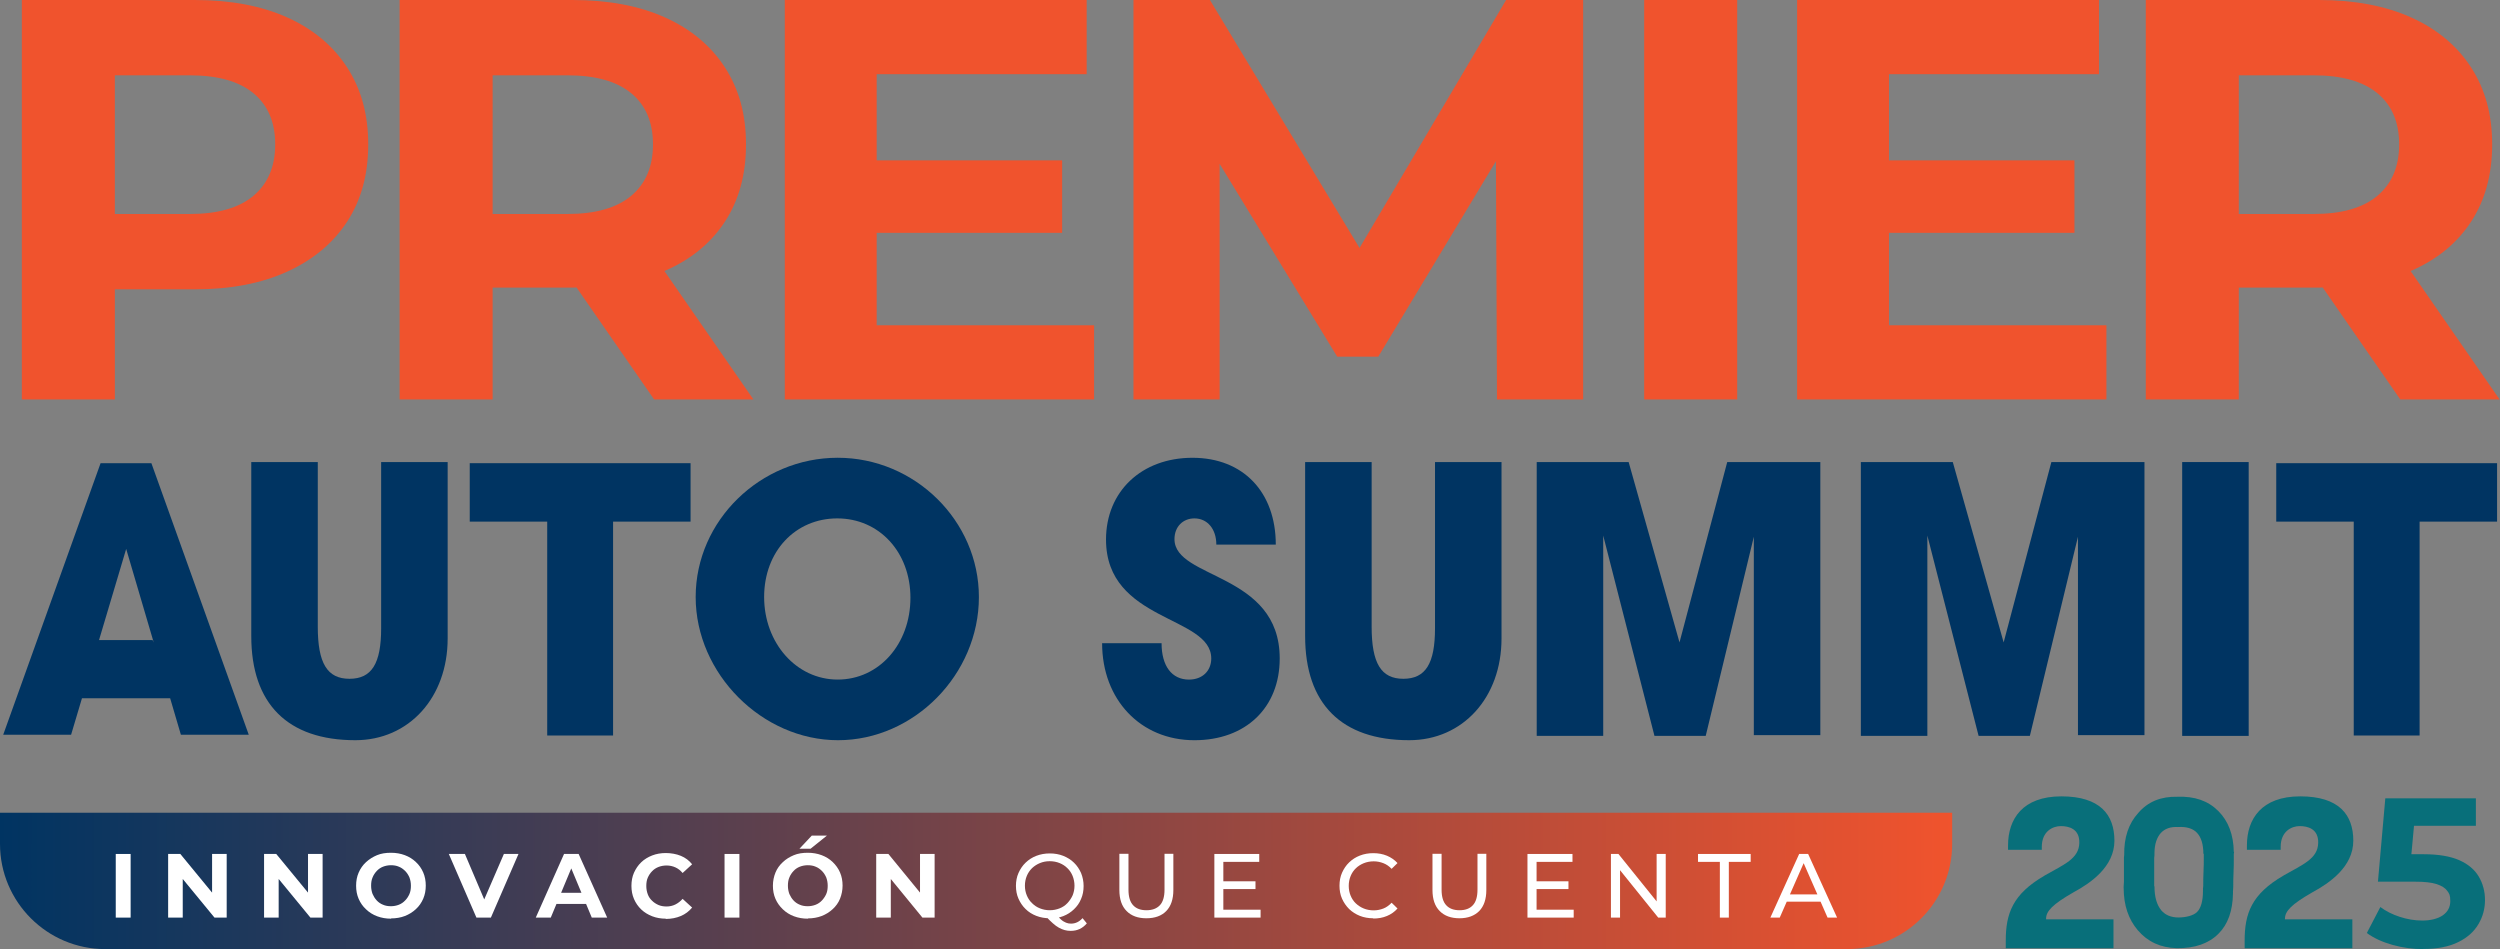 <?xml version="1.0" encoding="UTF-8"?>
<svg id="Capa_1" data-name="Capa 1" xmlns="http://www.w3.org/2000/svg" xmlns:xlink="http://www.w3.org/1999/xlink" viewBox="0 0 1866 708.4">
  <rect x="0" y="0" width="1866" height="708.4" fill="#808080" stroke="none"/>
  <defs>
    <style>
      .cls-1 {
        fill: #003462;
      }

      .cls-2 {
        fill: url(#linear-gradient);
      }

      .cls-3 {
        fill: #fff;
      }

      .cls-4 {
        fill: #f0532d;
      }

      .cls-5 {
        fill: #086f7a;
      }
    </style>
    <linearGradient id="linear-gradient" x1="4422.9" y1="791.49" x2="5880" y2="791.49" gradientTransform="translate(5880 -133.99) rotate(-180) scale(1 -1)" gradientUnits="userSpaceOnUse">
      <stop offset="0" stop-color="#f0532d"/>
      <stop offset="1" stop-color="#003462"/>
    </linearGradient>
  </defs>
  <g>
    <path class="cls-5" d="M1526.1,653.5c14.5-8.3,25.6-12.5,25.9-24.3.3-10.7-8-12.6-13.8-12.6s-14.2,3.7-14.2,15.5v2.2h-25.2v-3.3c0-19.8,11-36.6,39.8-36.6s39.6,13.6,39.6,33.1-17.9,31.7-30.5,38.5c-15.7,9-20.5,14.1-20.5,19.7v.5h50.3v21.6h-80.4v-5.6c0-20.3,5.1-34.8,28.9-48.6h0l.1-.1Z"/>
    <path class="cls-5" d="M1585.1,662.5v-1.1c0-.9.2-1.9.2-3v-18.2c0-.8.2-1.5.2-2.1-.2-13,3.3-23.4,10.4-31.2,7.2-8.5,17-12.5,29.3-12.2,12.8-.5,22.9,3,30.5,10.6s11.4,17.8,11.6,30.6h.2c0,.2,0,.7-.2,1.4v3.5c0,3.2,0,6.7-.2,10.6s-.2,7.3-.2,10.4c0,1.4-.2,2.6-.2,3.5v1.4c-.2,13.2-3.8,23.3-10.9,30.3-7.3,7.3-17.7,10.9-31.1,10.7-12-.3-21.6-4.7-29-13.3-7-8.2-10.6-18.7-10.6-31.7h-.2l.2-.2ZM1644.6,637.4c0-7.1-1.6-12.4-4.7-15.7-3-3.3-7.8-4.8-14.3-4.4-5.5-.3-9.8,1.2-12.8,4.5-3,3.4-4.6,8.3-4.7,14.6v.9c0,.9,0,1.9-.2,3v21.2h.2c0,7.8,1.6,13.7,5.1,18,3,3.5,7.3,5.3,12.8,5.3s11.2-1.4,13.9-4.1c2.9-2.9,4.4-8.2,4.4-15.7v-.3c0-1,0-2.2.2-3.5,0-3.2,0-6.7.2-10.6s.2-7.3.2-10.6v-2.9h0l-.3.3Z"/>
    <path class="cls-5" d="M1704.4,653.5c14.5-8.3,25.6-12.5,25.9-24.3.3-10.7-8-12.6-13.8-12.6s-14.2,3.7-14.2,15.5v2.2h-25.2v-3.3c0-19.8,11-36.6,39.8-36.6s39.6,13.6,39.6,33.1-17.9,31.7-30.5,38.5c-15.7,9-20.5,14.1-20.5,19.7v.5h50.3v21.6h-80.4v-5.6c0-20.3,5.1-34.8,28.9-48.6h0l.1-.1Z"/>
    <path class="cls-5" d="M1808.7,708.4c-7.7,0-15.3-1-22.8-3.1s-14-5-19.3-8.9l10.1-19.4c4.1,3.1,8.9,5.5,14.4,7.3s11.2,2.8,17,2.8,11.5-1.3,15.2-3.9c3.7-2.6,5.6-6.1,5.6-10.7s-.8-5.5-2.3-7.6-4.2-3.8-7.9-5c-3.7-1.2-9-1.8-15.7-1.8h-28.1l5.5-62.2h67.6v20.5h-58.4l13.3-11.7-4.1,44.4-13.1-11.5h23.4c10.9,0,19.7,1.5,26.4,4.4,6.6,2.9,11.5,7,14.6,12.2s4.7,11.1,4.7,17.6-1.6,12.4-4.9,18-8.3,10.1-15.1,13.4c-6.8,3.4-15.5,5.1-26,5.1l-.1.1Z"/>
  </g>
  <path class="cls-2" d="M1378.6,708.4H78.5c-43.3,0-78.5-35.2-78.5-78.5v-23.3h1457.1v23.3c0,43.3-35.2,78.5-78.5,78.5Z"/>
  <g>
    <path class="cls-3" d="M86.4,684.9v-47.5h11.1v47.5h-11.1Z"/>
    <path class="cls-3" d="M125.5,684.9v-47.5h9.1l28.1,34.2h-4.4v-34.2h10.9v47.5h-9.1l-28.1-34.2h4.4v34.2h-10.9,0Z"/>
    <path class="cls-3" d="M197.1,684.9v-47.5h9.1l28.1,34.2h-4.4v-34.2h10.9v47.5h-9.1l-28.1-34.2h4.4v34.2h-10.9Z"/>
    <path class="cls-3" d="M291.9,685.7c-3.8,0-7.2-.6-10.4-1.8-3.2-1.2-5.9-2.9-8.3-5.2-2.4-2.2-4.2-4.8-5.5-7.8s-1.9-6.2-1.9-9.8.6-6.8,1.9-9.8,3.1-5.6,5.5-7.8,5.1-3.9,8.2-5.2,6.6-1.8,10.4-1.8,7.2.6,10.4,1.8,5.9,2.9,8.2,5.1c2.4,2.2,4.2,4.8,5.5,7.8s1.9,6.3,1.9,9.8-.6,6.8-1.9,9.8-3.1,5.6-5.5,7.8-5.1,3.9-8.2,5.1c-3.1,1.2-6.6,1.8-10.3,1.8h0v.2ZM291.8,676.4c2.1,0,4.1-.4,5.9-1.1s3.4-1.8,4.7-3.2c1.4-1.4,2.4-3,3.2-4.8s1.1-3.9,1.1-6.2-.4-4.3-1.1-6.2c-.8-1.8-1.8-3.4-3.2-4.8-1.4-1.4-2.9-2.5-4.7-3.2-1.8-.8-3.8-1.1-5.9-1.1s-4.1.4-5.9,1.1-3.4,1.8-4.7,3.2-2.4,3-3.1,4.8c-.8,1.8-1.1,3.9-1.1,6.2s.4,4.3,1.1,6.2c.8,1.8,1.8,3.4,3.1,4.8s2.9,2.5,4.7,3.2c1.8.8,3.8,1.1,5.9,1.1Z"/>
    <path class="cls-3" d="M355.6,684.9l-20.6-47.5h12l17.9,42.1h-7l18.2-42.1h10.9l-20.6,47.5h-10.9.1Z"/>
    <path class="cls-3" d="M399.9,684.9l21.1-47.5h10.9l21.3,47.5h-11.5l-17.5-42h4.4l-17.5,42h-11.3.1ZM410.6,674.7l2.8-8.3h24.6l2.9,8.3h-30.3Z"/>
    <path class="cls-3" d="M497,685.7c-3.7,0-7.1-.6-10.2-1.8s-5.9-2.9-8.2-5.1c-2.3-2.2-4.1-4.8-5.4-7.8s-1.9-6.3-1.9-9.8.6-6.9,1.9-9.8,3.1-5.6,5.4-7.8,5.1-3.9,8.2-5.1,6.5-1.8,10.2-1.8,7.9.7,11.2,2.1c3.4,1.4,6.2,3.5,8.4,6.3l-7.1,6.5c-1.6-1.9-3.4-3.3-5.4-4.2s-4.2-1.4-6.5-1.4-4.3.4-6.1,1.1-3.5,1.8-4.8,3.2c-1.4,1.4-2.4,3-3.2,4.8s-1.1,3.9-1.1,6.2.4,4.3,1.1,6.2,1.8,3.5,3.2,4.8c1.4,1.4,3,2.4,4.8,3.2,1.9.8,3.9,1.1,6.1,1.1s4.5-.5,6.5-1.5,3.8-2.4,5.4-4.2l7.1,6.5c-2.3,2.8-5.1,4.9-8.4,6.3s-7.1,2.2-11.3,2.2h0l.1-.2Z"/>
    <path class="cls-3" d="M540.8,684.9v-47.5h11.1v47.5h-11.1Z"/>
    <path class="cls-3" d="M603,685.7c-3.8,0-7.2-.6-10.4-1.8s-5.9-2.9-8.3-5.2c-2.3-2.2-4.2-4.8-5.5-7.8s-1.9-6.2-1.9-9.8.7-6.8,1.9-9.8,3.1-5.6,5.5-7.8c2.3-2.2,5.1-3.9,8.2-5.2s6.6-1.8,10.4-1.8,7.2.6,10.4,1.8,5.9,2.9,8.2,5.1c2.3,2.2,4.2,4.8,5.5,7.8s1.9,6.3,1.9,9.8-.7,6.8-1.9,9.8-3.1,5.6-5.5,7.8-5.1,3.9-8.2,5.1c-3.2,1.2-6.6,1.8-10.3,1.8h0v.2ZM602.9,676.4c2.1,0,4.1-.4,5.9-1.1s3.4-1.8,4.7-3.2,2.4-3,3.2-4.8,1.1-3.9,1.1-6.2-.4-4.3-1.1-6.2c-.8-1.8-1.8-3.4-3.2-4.8s-2.9-2.5-4.7-3.2c-1.8-.8-3.8-1.1-5.9-1.1s-4.1.4-5.9,1.1-3.4,1.8-4.7,3.2-2.4,3-3.1,4.8c-.8,1.8-1.1,3.9-1.1,6.2s.4,4.3,1.1,6.2c.8,1.8,1.8,3.4,3.1,4.8s2.9,2.5,4.7,3.2c1.8.8,3.8,1.1,5.9,1.1ZM596.7,633.5l9.2-9.8h11.3l-12.2,9.8h-8.3Z"/>
    <path class="cls-3" d="M654,684.9v-47.5h9.1l28,34.2h-4.4v-34.2h10.9v47.5h-9.1l-28-34.2h4.4v34.2h-10.9Z"/>
    <path class="cls-3" d="M783.6,685.4c-3.6,0-7-.6-10.1-1.8s-5.8-2.9-8-5.1c-2.3-2.2-4-4.8-5.3-7.7s-1.9-6.2-1.9-9.6.6-6.7,1.9-9.6,3-5.5,5.3-7.7,4.9-3.9,8-5.1c3.1-1.2,6.5-1.8,10.1-1.8s7,.6,10,1.8,5.8,2.9,8,5.1c2.3,2.2,4,4.8,5.3,7.7,1.2,3,1.9,6.2,1.9,9.7s-.6,6.8-1.9,9.7c-1.2,3-3,5.5-5.3,7.7s-4.9,3.9-8,5.1-6.4,1.8-10,1.8h0v-.2ZM783.5,679.4c2.7,0,5.1-.5,7.4-1.4s4.2-2.2,5.8-3.9,2.9-3.6,3.9-5.8c.9-2.2,1.4-4.6,1.4-7.2s-.5-5-1.4-7.3c-.9-2.2-2.2-4.2-3.9-5.8-1.7-1.7-3.6-2.9-5.8-3.8-2.2-.9-4.7-1.4-7.4-1.4s-5.1.5-7.3,1.4-4.2,2.2-5.9,3.8c-1.7,1.7-3,3.6-3.9,5.8s-1.4,4.6-1.4,7.3.5,5,1.4,7.2,2.2,4.2,3.9,5.8c1.7,1.7,3.6,3,5.9,3.9s4.7,1.4,7.3,1.4ZM799.1,694.8c-1.6,0-3.1-.2-4.5-.6s-2.9-1-4.3-1.8c-1.5-.8-2.9-1.9-4.5-3.3s-3.2-3-5-4.9l7.3-1.9c1.4,1.7,2.7,3,3.9,4.1s2.5,1.8,3.7,2.3,2.4.7,3.7.7c3.3,0,6.2-1.4,8.6-4.1l3.2,3.9c-3.1,3.7-7.1,5.6-12,5.6h-.1Z"/>
    <path class="cls-3" d="M855.6,685.4c-6.2,0-11.2-1.8-14.7-5.4-3.6-3.6-5.4-8.8-5.4-15.7v-27h6.8v26.8c0,5.3,1.2,9.2,3.5,11.6,2.3,2.5,5.6,3.7,9.9,3.7s7.6-1.2,10-3.7c2.3-2.4,3.5-6.3,3.5-11.6v-26.8h6.6v27c0,6.9-1.8,12.1-5.3,15.7s-8.5,5.4-14.8,5.4h-.1Z"/>
    <path class="cls-3" d="M913.2,679h27.7v5.9h-34.5v-47.5h33.5v5.9h-26.8v35.7h.1ZM912.6,657.8h24.5v5.8h-24.5v-5.8Z"/>
    <path class="cls-3" d="M1025,685.4c-3.6,0-7-.6-10-1.8s-5.7-2.9-8-5.1c-2.2-2.2-4-4.8-5.3-7.7s-1.9-6.2-1.9-9.7.6-6.8,1.9-9.7,3-5.5,5.3-7.7,4.9-3.9,8-5.1,6.4-1.8,10-1.8,7.1.6,10.2,1.9,5.7,3.1,7.9,5.5l-4.4,4.3c-1.8-1.9-3.8-3.3-6.1-4.2-2.3-.9-4.7-1.4-7.3-1.4s-5.2.5-7.4,1.4-4.3,2.2-5.9,3.8c-1.7,1.6-3,3.6-3.9,5.8s-1.4,4.7-1.4,7.3.5,5.1,1.4,7.3,2.2,4.2,3.9,5.8,3.7,2.9,5.9,3.8,4.8,1.4,7.4,1.4,5-.5,7.3-1.4,4.3-2.4,6.1-4.3l4.4,4.3c-2.2,2.5-4.8,4.3-7.9,5.6s-6.5,1.9-10.2,1.9h0v-.2Z"/>
    <path class="cls-3" d="M1089.3,685.4c-6.2,0-11.2-1.8-14.7-5.4-3.6-3.6-5.4-8.8-5.4-15.7v-27h6.8v26.8c0,5.3,1.2,9.2,3.5,11.6,2.3,2.5,5.6,3.7,9.9,3.7s7.6-1.2,9.9-3.7c2.3-2.4,3.5-6.3,3.5-11.6v-26.8h6.6v27c0,6.9-1.8,12.1-5.3,15.7-3.6,3.6-8.5,5.4-14.8,5.4Z"/>
    <path class="cls-3" d="M1146.9,679h27.7v5.9h-34.5v-47.5h33.6v5.9h-26.8v35.7h0ZM1146.3,657.8h24.4v5.8h-24.4v-5.8Z"/>
    <path class="cls-3" d="M1202.4,684.9v-47.5h5.6l31.4,39h-2.9v-39h6.8v47.5h-5.6l-31.4-39h2.9v39h-6.8Z"/>
    <path class="cls-3" d="M1283.7,684.9v-41.6h-16.3v-5.9h39.3v5.9h-16.3v41.6h-6.7Z"/>
    <path class="cls-3" d="M1321.4,684.9l21.5-47.5h6.7l21.6,47.5h-7.1l-19.2-43.7h2.7l-19.2,43.7h-7ZM1330.5,673l1.8-5.4h26.8l2,5.4h-30.6Z"/>
  </g>
  <g>
    <path class="cls-1" d="M1388.94,397.73v-52.85h68.62l37.96,134.61,35.62-134.61h69.49v203.81h-49.64v-148.04l-35.91,148.62h-38.25l-38.25-149.5v149.5h-49.64v-151.54Z"/>
    <polygon class="cls-1" points="1698.99 345.72 1698.99 389.34 1756.83 389.34 1756.83 548.98 1805.99 548.98 1805.99 389.34 1863.82 389.34 1863.82 345.72 1698.99 345.72"/>
    <polygon class="cls-1" points="350.61 345.72 350.61 389.34 408.44 389.34 408.44 548.98 457.6 548.98 457.6 389.34 515.44 389.34 515.44 345.72 350.61 345.72"/>
    <path class="cls-1" d="M185.67,548.4l-72.67-202.67h-37.93L2.4,548.4h50.67l8.11-27.22h65.82l8.01,27.22h50.67ZM113.87,477.75h-39.96l20.27-68.04,20.58,69.9-.89-1.86Z"/>
    <path class="cls-1" d="M187.55,344.88h49.64v122.93c0,27.16,7.01,38.84,23.65,38.84s23.65-11.39,23.65-37.67v-124.1h49.64v131.69c0,44.09-28.91,75.92-68.91,75.92-50.51,0-77.67-27.16-77.67-77.67v-129.93Z"/>
    <path class="cls-1" d="M730.65,445.62c0,57.81-48.47,106.87-105.12,106.87s-106.28-49.64-106.28-106.87,48.47-103.95,105.99-103.95,105.41,47.01,105.41,103.95ZM679.55,446.2c0-34.16-23.36-59.27-54.6-59.27s-54.6,24.53-54.6,58.69,23.94,61.61,54.89,61.61,54.31-26.57,54.31-61.03Z"/>
    <path class="cls-1" d="M907.87,406.49c0-11.68-6.72-19.56-16.35-19.56-8.47,0-14.89,6.13-14.89,15.48,0,30.07,78.55,24.82,78.55,89.06,0,36.79-25.4,61.03-63.65,61.03-40.3,0-68.91-30.37-68.91-72.41h44.38c0,16.94,7.59,27.16,20.44,27.16,9.93,0,16.64-6.42,16.64-15.77,0-32.12-78.55-27.16-78.55-88.76,0-35.91,26.57-61.03,64.53-61.03s62.19,25.69,62.19,64.82h-44.38Z"/>
    <path class="cls-1" d="M974.15,344.88h49.64v122.93c0,27.16,7.01,38.84,23.65,38.84s23.65-11.39,23.65-37.67v-124.1h49.64v131.69c0,44.09-28.91,75.92-68.91,75.92-50.51,0-77.67-27.16-77.67-77.67v-129.93Z"/>
    <path class="cls-1" d="M1147,397.73v-52.85h68.62l37.96,134.61,35.62-134.61h69.49v203.81h-49.64v-148.04l-35.91,148.62h-38.25l-38.25-149.5v149.5h-49.64v-151.54Z"/>
    <path class="cls-1" d="M1628.78,344.88h49.64v204.39h-49.64v-204.39Z"/>
    <g>
      <path class="cls-4" d="M214.36,12.99C195.05,4.33,172.04,0,145.36,0H16.3v298.16h69.43v-82.2h59.63c26.68,0,49.69-4.4,69-13.21,19.31-8.8,34.21-21.22,44.72-37.27,10.5-16.04,15.76-35.28,15.76-57.71s-5.26-41.32-15.76-57.5c-10.51-16.19-25.42-28.6-44.72-37.27ZM189.23,146.1c-10.8,9.09-26.7,13.63-47.71,13.63h-55.8V56.22h55.8c21,0,36.91,4.47,47.71,13.42,10.79,8.94,16.18,21.66,16.18,38.12s-5.39,29.25-16.18,38.33Z"/>
      <path class="cls-4" d="M496.34,202.11c19.31-8.37,34.21-20.58,44.72-36.63,10.5-16.04,15.76-35.28,15.76-57.71s-5.26-41.32-15.76-57.5c-10.51-16.19-25.42-28.6-44.72-37.27C477.02,4.33,454.02,0,427.33,0h-129.06v298.16h69.43v-83.48h59.63c1.03,0,1.96-.11,2.98-.12l57.93,83.6h74.11l-66.45-95.89c.14-.06.29-.1.43-.15ZM471.21,69.64c10.79,8.94,16.18,21.66,16.18,38.12s-5.39,29.25-16.18,38.33c-10.8,9.09-26.7,13.63-47.71,13.63h-55.8V56.22h55.8c21,0,36.91,4.47,47.71,13.42Z"/>
      <polygon class="cls-4" points="654.35 173.79 792.78 173.79 792.78 119.69 654.35 119.69 654.35 55.37 811.09 55.37 811.09 0 585.77 0 585.77 298.16 816.63 298.16 816.63 242.79 654.35 242.79 654.35 173.79"/>
      <polygon class="cls-4" points="1014.75 185.09 903.09 0 846.02 0 846.02 298.16 910.33 298.16 910.33 122.3 998.08 266.21 1028.75 266.21 1116.58 120.32 1117.34 298.16 1181.66 298.16 1181.66 0 1124.16 0 1014.75 185.09"/>
      <rect class="cls-4" x="1227.22" y="0" width="69.43" height="298.16"/>
      <polygon class="cls-4" points="1572.23 242.79 1409.95 242.79 1409.95 173.79 1548.37 173.79 1548.37 119.69 1409.95 119.69 1409.95 55.37 1566.69 55.37 1566.69 0 1341.37 0 1341.37 298.16 1572.23 298.16 1572.23 242.79"/>
      <path class="cls-4" d="M1865.7,298.16l-66.45-95.89c.14-.06.29-.1.43-.15,19.31-8.37,34.21-20.58,44.72-36.63,10.5-16.04,15.76-35.28,15.76-57.71s-5.26-41.32-15.76-57.5c-10.51-16.19-25.42-28.6-44.72-37.27C1780.36,4.33,1757.36,0,1730.67,0h-129.06v298.16h69.43v-83.48h59.63c1.03,0,1.96-.11,2.98-.12l57.93,83.6h74.11ZM1774.55,69.64c10.79,8.94,16.18,21.66,16.18,38.12s-5.39,29.25-16.18,38.33c-10.8,9.09-26.7,13.63-47.71,13.63h-55.8V56.22h55.8c21,0,36.91,4.47,47.71,13.42Z"/>
    </g>
  </g>
</svg>
